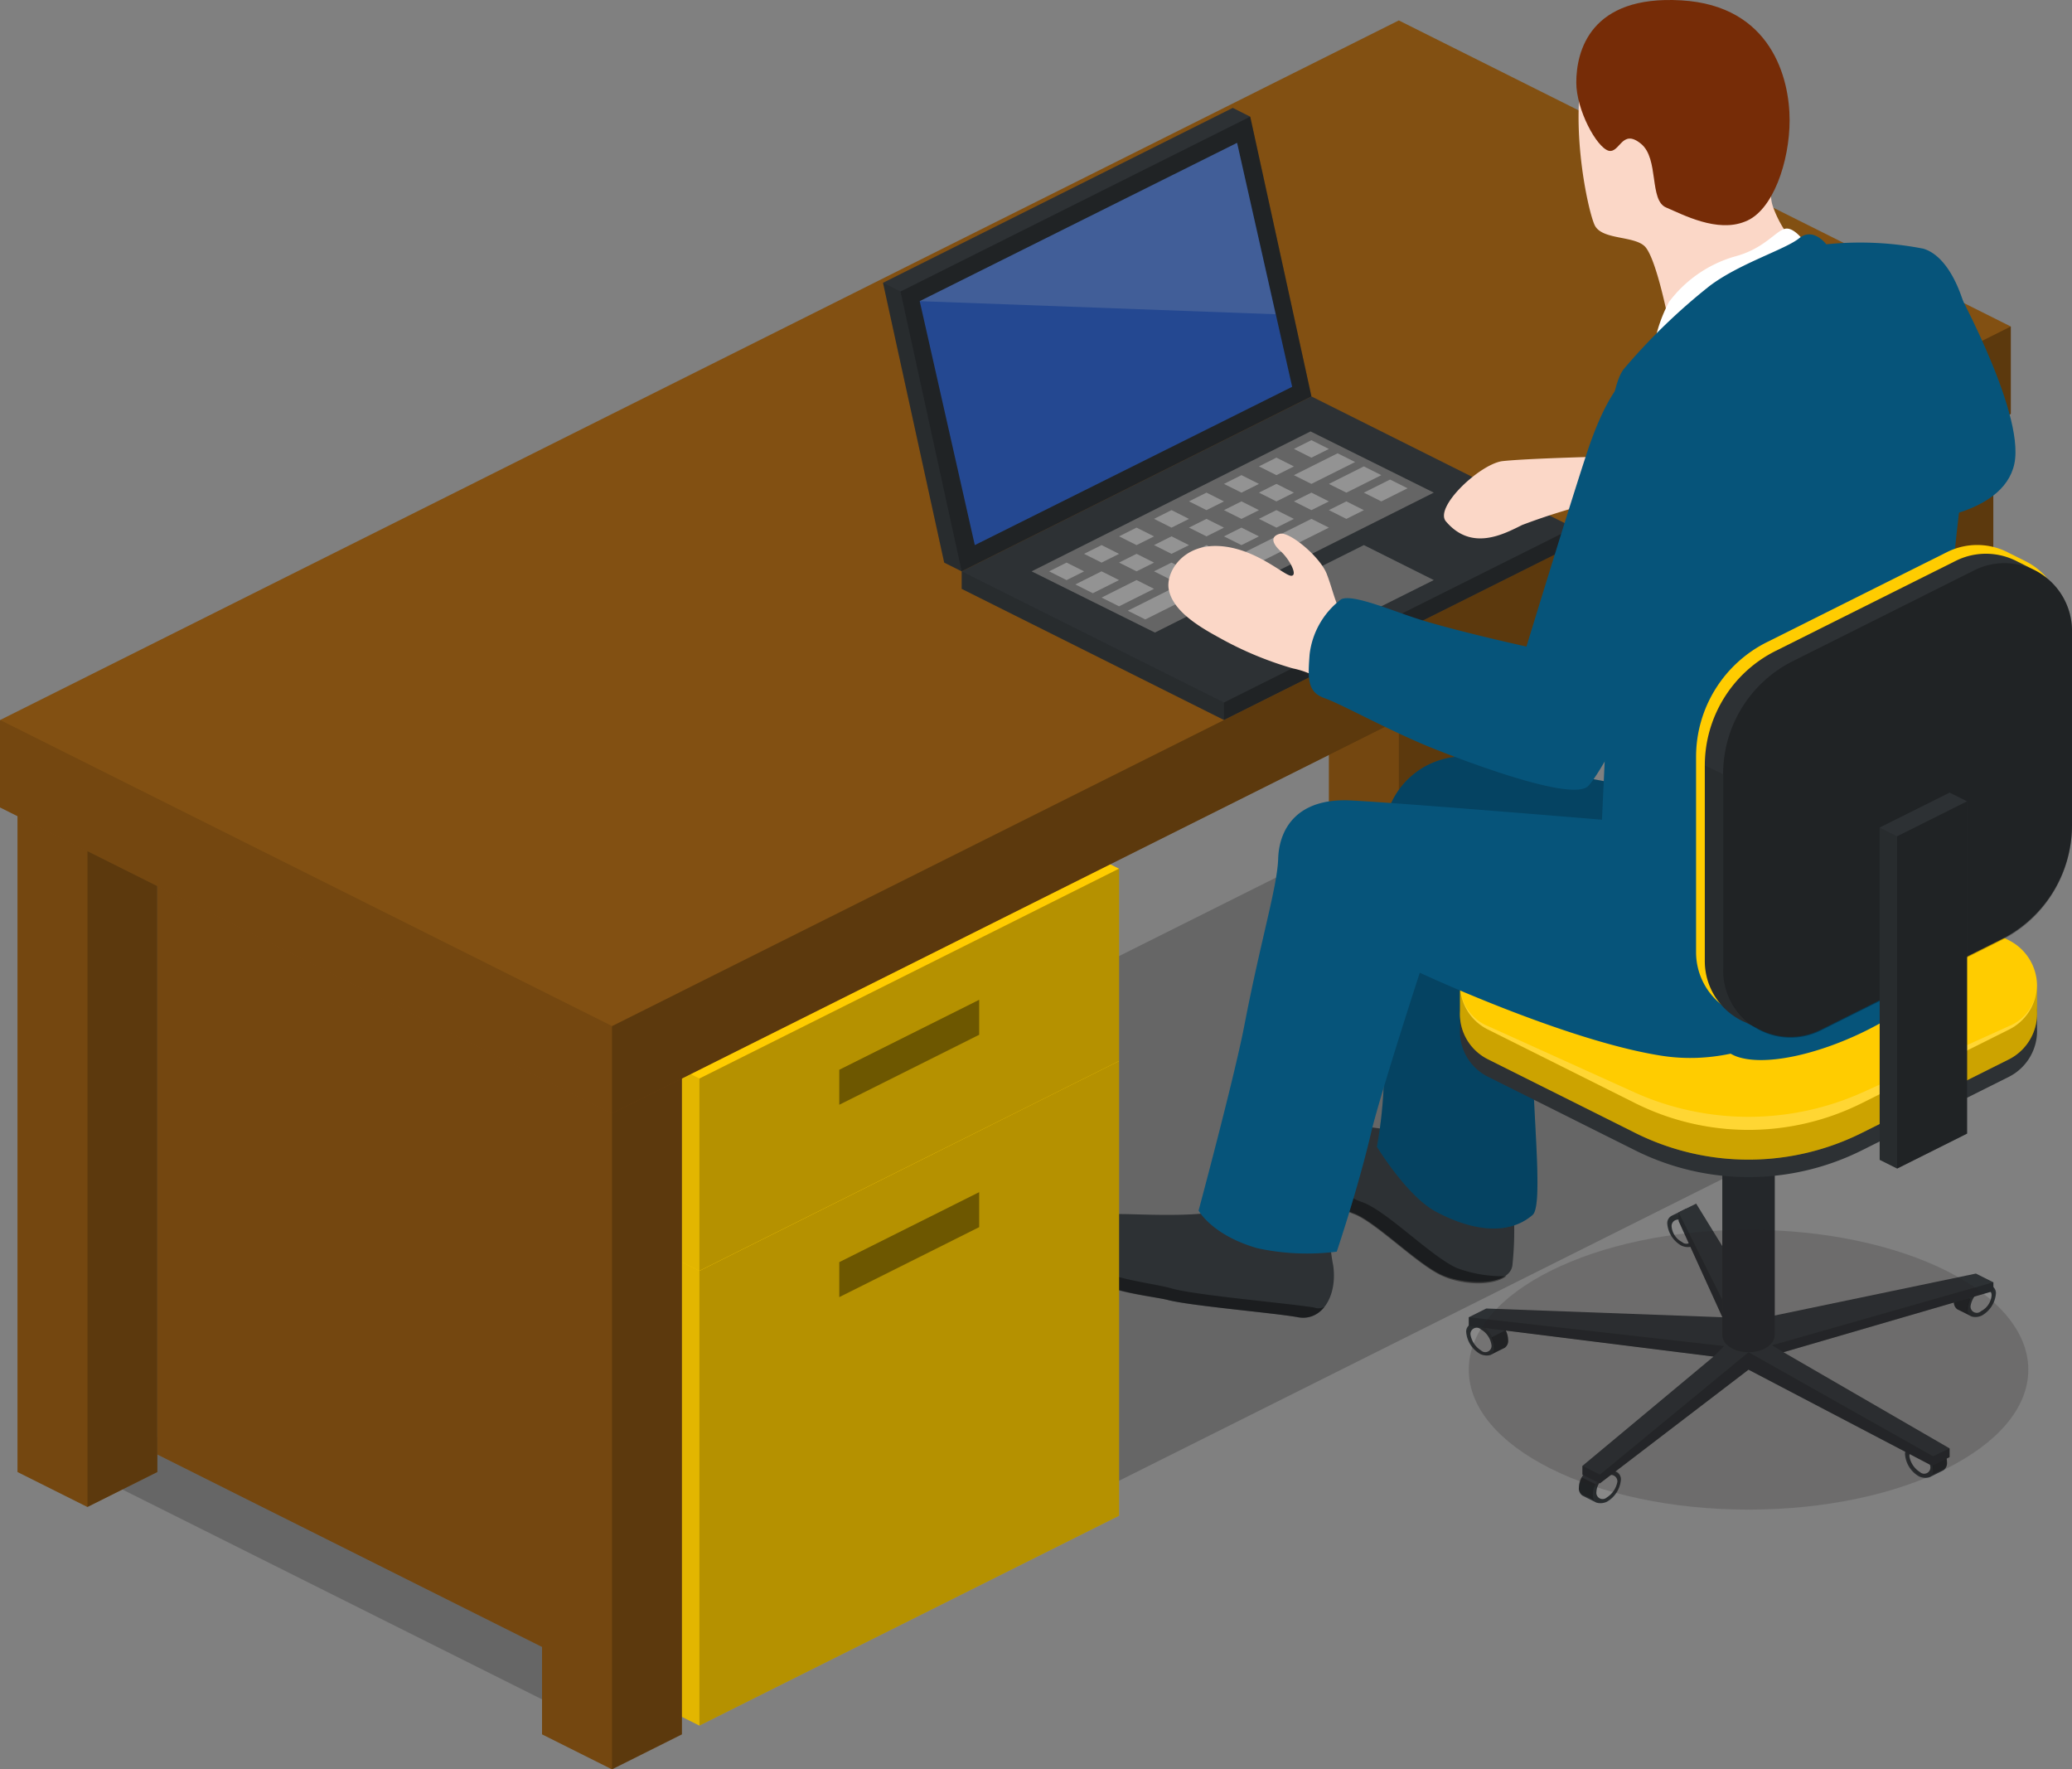 <svg id="Group_20688" data-name="Group 20688" xmlns="http://www.w3.org/2000/svg" xmlns:xlink="http://www.w3.org/1999/xlink" width="125" height="106.719" viewBox="0 0 125 106.719">
  <rect x="0" y="0" width="125" height="106.719" fill="#808080" stroke="none"/>
  <defs>
    <clipPath id="clip-path">
      <rect id="Rectangle_15492" data-name="Rectangle 15492" width="125" height="106.719" fill="none"/>
    </clipPath>
    <clipPath id="clip-path-3">
      <rect id="Rectangle_15414" data-name="Rectangle 15414" width="110.759" height="55.38" fill="none"/>
    </clipPath>
    <clipPath id="clip-path-5">
      <rect id="Rectangle_15416" data-name="Rectangle 15416" width="4.219" height="44.831" fill="none"/>
    </clipPath>
    <clipPath id="clip-path-10">
      <rect id="Rectangle_15421" data-name="Rectangle 15421" width="16.825" height="28.483" fill="none"/>
    </clipPath>
    <clipPath id="clip-path-11">
      <rect id="Rectangle_15422" data-name="Rectangle 15422" width="12.062" height="8.769" fill="none"/>
    </clipPath>
    <clipPath id="clip-path-12">
      <rect id="Rectangle_15423" data-name="Rectangle 15423" width="1.055" height="1.477" fill="none"/>
    </clipPath>
    <clipPath id="clip-path-13">
      <rect id="Rectangle_15424" data-name="Rectangle 15424" width="1.688" height="1.97" fill="none"/>
    </clipPath>
    <clipPath id="clip-path-22">
      <rect id="Rectangle_15433" data-name="Rectangle 15433" width="22.152" height="7.911" fill="none"/>
    </clipPath>
    <clipPath id="clip-path-23">
      <rect id="Rectangle_15434" data-name="Rectangle 15434" width="15.401" height="2.373" fill="none"/>
    </clipPath>
    <clipPath id="clip-path-24">
      <rect id="Rectangle_15435" data-name="Rectangle 15435" width="2.637" height="6.329" fill="none"/>
    </clipPath>
    <clipPath id="clip-path-25">
      <rect id="Rectangle_15436" data-name="Rectangle 15436" width="13.344" height="4.219" fill="none"/>
    </clipPath>
    <clipPath id="clip-path-26">
      <rect id="Rectangle_15437" data-name="Rectangle 15437" width="3.165" height="13.186" fill="none"/>
    </clipPath>
    <clipPath id="clip-path-27">
      <rect id="Rectangle_15438" data-name="Rectangle 15438" width="34.705" height="8.32" fill="none"/>
    </clipPath>
    <clipPath id="clip-path-28">
      <rect id="Rectangle_15439" data-name="Rectangle 15439" width="34.81" height="10.535" fill="none"/>
    </clipPath>
    <clipPath id="clip-path-29">
      <rect id="Rectangle_15440" data-name="Rectangle 15440" width="14.926" height="3.768" fill="none"/>
    </clipPath>
    <clipPath id="clip-path-30">
      <rect id="Rectangle_15441" data-name="Rectangle 15441" width="30.591" height="54.325" fill="none"/>
    </clipPath>
    <clipPath id="clip-path-31">
      <rect id="Rectangle_15442" data-name="Rectangle 15442" width="2.11" height="28.481" fill="none"/>
    </clipPath>
    <clipPath id="clip-path-32">
      <rect id="Rectangle_15443" data-name="Rectangle 15443" width="25.316" height="40.084" fill="none"/>
    </clipPath>
    <clipPath id="clip-path-33">
      <rect id="Rectangle_15444" data-name="Rectangle 15444" width="8.439" height="6.329" fill="none"/>
    </clipPath>
    <clipPath id="clip-path-34">
      <rect id="Rectangle_15445" data-name="Rectangle 15445" width="2.11" height="12.658" fill="none"/>
    </clipPath>
    <clipPath id="clip-path-35">
      <rect id="Rectangle_15446" data-name="Rectangle 15446" width="25.316" height="24.262" fill="none"/>
    </clipPath>
    <clipPath id="clip-path-41">
      <rect id="Rectangle_15452" data-name="Rectangle 15452" width="36.92" height="23.734" fill="none"/>
    </clipPath>
    <clipPath id="clip-path-42">
      <rect id="Rectangle_15453" data-name="Rectangle 15453" width="84.388" height="47.468" fill="none"/>
    </clipPath>
    <clipPath id="clip-path-43">
      <rect id="Rectangle_15454" data-name="Rectangle 15454" width="15.823" height="8.966" fill="none"/>
    </clipPath>
    <clipPath id="clip-path-44">
      <rect id="Rectangle_15455" data-name="Rectangle 15455" width="21.097" height="11.603" fill="none"/>
    </clipPath>
    <clipPath id="clip-path-45">
      <rect id="Rectangle_15456" data-name="Rectangle 15456" width="2.11" height="1.055" fill="none"/>
    </clipPath>
    <clipPath id="clip-path-50">
      <rect id="Rectangle_15461" data-name="Rectangle 15461" width="3.165" height="1.582" fill="none"/>
    </clipPath>
    <clipPath id="clip-path-57">
      <rect id="Rectangle_15468" data-name="Rectangle 15468" width="2.637" height="1.319" fill="none"/>
    </clipPath>
    <clipPath id="clip-path-58">
      <rect id="Rectangle_15469" data-name="Rectangle 15469" width="3.692" height="1.846" fill="none"/>
    </clipPath>
    <clipPath id="clip-path-60">
      <rect id="Rectangle_15471" data-name="Rectangle 15471" width="6.329" height="3.165" fill="none"/>
    </clipPath>
    <clipPath id="clip-path-72">
      <rect id="Rectangle_15483" data-name="Rectangle 15483" width="4.747" height="17.405" fill="none"/>
    </clipPath>
    <clipPath id="clip-path-73">
      <rect id="Rectangle_15484" data-name="Rectangle 15484" width="21.466" height="10.338" fill="none"/>
    </clipPath>
    <clipPath id="clip-path-74">
      <rect id="Rectangle_15485" data-name="Rectangle 15485" width="24.789" height="27.426" fill="none"/>
    </clipPath>
    <clipPath id="clip-path-75">
      <rect id="Rectangle_15486" data-name="Rectangle 15486" width="21.044" height="28.635" fill="none"/>
    </clipPath>
    <clipPath id="clip-path-76">
      <rect id="Rectangle_15487" data-name="Rectangle 15487" width="1.055" height="20.57" fill="none"/>
    </clipPath>
    <clipPath id="clip-path-77">
      <rect id="Rectangle_15488" data-name="Rectangle 15488" width="4.219" height="22.152" fill="none"/>
    </clipPath>
    <clipPath id="clip-path-78">
      <rect id="Rectangle_15489" data-name="Rectangle 15489" width="3.112" height="15.823" fill="none"/>
    </clipPath>
    <clipPath id="clip-path-79">
      <rect id="Rectangle_15490" data-name="Rectangle 15490" width="33.755" height="16.878" fill="none"/>
    </clipPath>
  </defs>
  <g id="Group_20687" data-name="Group 20687" clip-path="url(#clip-path)">
    <g id="Group_20460" data-name="Group 20460" transform="translate(0 0)">
      <g id="Group_20459" data-name="Group 20459" clip-path="url(#clip-path)">
        <g id="Group_20458" data-name="Group 20458" transform="translate(5.274 49.23)" opacity="0.2" style="isolation: isolate">
          <g id="Group_20457" data-name="Group 20457">
            <g id="Group_20456" data-name="Group 20456" clip-path="url(#clip-path-3)">
              <path id="Path_48249" data-name="Path 48249" d="M3,67.559,34.646,83.382l79.114-39.557L82.114,28Z" transform="translate(-3 -28.002)"/>
            </g>
          </g>
        </g>
      </g>
    </g>
    <path id="Path_48250" data-name="Path 48250" d="M63.6,13.611V56.333l4.219,2.11,4.219-2.11V13.611L67.819,11.5Z" transform="translate(48.214 8.719)" fill="#825012"/>
    <g id="Group_20468" data-name="Group 20468" transform="translate(0 0)">
      <g id="Group_20467" data-name="Group 20467" clip-path="url(#clip-path)">
        <g id="Group_20463" data-name="Group 20463" transform="translate(111.814 22.331)" opacity="0.11" style="isolation: isolate">
          <g id="Group_20462" data-name="Group 20462">
            <g id="Group_20461" data-name="Group 20461" clip-path="url(#clip-path-5)">
              <path id="Path_48251" data-name="Path 48251" d="M67.819,57.533,63.6,55.423V12.7l4.219,2.11Z" transform="translate(-63.6 -12.702)"/>
            </g>
          </g>
        </g>
        <g id="Group_20466" data-name="Group 20466" transform="translate(116.034 22.331)" opacity="0.29" style="isolation: isolate">
          <g id="Group_20465" data-name="Group 20465">
            <g id="Group_20464" data-name="Group 20464" clip-path="url(#clip-path-5)">
              <path id="Path_48252" data-name="Path 48252" d="M66,57.533l4.219-2.11V12.7L66,14.812Z" transform="translate(-66 -12.702)"/>
            </g>
          </g>
        </g>
      </g>
    </g>
    <path id="Path_48253" data-name="Path 48253" d="M45.6,4.611V47.333l4.219,2.11,4.219-2.11V4.611L49.819,2.5Z" transform="translate(34.569 1.897)" fill="#825012"/>
    <g id="Group_20686" data-name="Group 20686" transform="translate(0 0)">
      <g id="Group_20685" data-name="Group 20685" clip-path="url(#clip-path)">
        <g id="Group_20471" data-name="Group 20471" transform="translate(80.169 6.508)" opacity="0.11" style="isolation: isolate">
          <g id="Group_20470" data-name="Group 20470">
            <g id="Group_20469" data-name="Group 20469" clip-path="url(#clip-path-5)">
              <path id="Path_48254" data-name="Path 48254" d="M49.819,48.533,45.6,46.423V3.7l4.219,2.11Z" transform="translate(-45.6 -3.702)"/>
            </g>
          </g>
        </g>
        <g id="Group_20474" data-name="Group 20474" transform="translate(84.388 6.508)" opacity="0.29" style="isolation: isolate">
          <g id="Group_20473" data-name="Group 20473">
            <g id="Group_20472" data-name="Group 20472" clip-path="url(#clip-path-5)">
              <path id="Path_48255" data-name="Path 48255" d="M48,48.533l4.219-2.11V3.7L48,5.812Z" transform="translate(-48 -3.702)"/>
            </g>
          </g>
        </g>
        <path id="Path_48256" data-name="Path 48256" d="M50.246,38.939c-1.424-.211-5.116-.949-5.38.949-.316,1.9,1.477,3.534,2.8,4.008s3.9,3.112,5.38,3.745,4.167.633,4.219-.686a19.649,19.649,0,0,0,0-4.008,58.851,58.851,0,0,0-5.38-3.059Z" transform="translate(33.984 29.278)" fill="#2d3134"/>
        <path id="Path_48257" data-name="Path 48257" d="M47.25,49.5s1.793,2.954,3.534,3.9c2.057,1.108,4.325,1.53,5.854.211.686-.58-.053-6.54,0-10.338a43.245,43.245,0,0,1,.686-6.118l6.751-9.124-10.707-2a4.832,4.832,0,0,0-5.7,4.589l-.211,6.646a78.159,78.159,0,0,1,.211,8.228A27.635,27.635,0,0,1,47.25,49.5" transform="translate(35.82 19.67)" fill="#06547a"/>
        <g id="Group_20477" data-name="Group 20477" transform="translate(83.07 45.617)" opacity="0.2" style="isolation: isolate">
          <g id="Group_20476" data-name="Group 20476">
            <g id="Group_20475" data-name="Group 20475" clip-path="url(#clip-path-10)">
              <path id="Path_48258" data-name="Path 48258" d="M47.25,49.5s1.793,2.954,3.534,3.9c2.057,1.108,4.325,1.53,5.854.211.686-.58-.053-6.54,0-10.338a43.245,43.245,0,0,1,.686-6.118l6.751-9.124-10.707-2a4.832,4.832,0,0,0-5.7,4.589l-.211,6.646a78.159,78.159,0,0,1,.211,8.228A27.635,27.635,0,0,1,47.25,49.5" transform="translate(-47.25 -25.946)"/>
            </g>
          </g>
        </g>
        <g id="Group_20480" data-name="Group 20480" transform="translate(78.813 68.639)" opacity="0.4" style="isolation: isolate">
          <g id="Group_20479" data-name="Group 20479">
            <g id="Group_20478" data-name="Group 20478" clip-path="url(#clip-path-11)">
              <path id="Path_48259" data-name="Path 48259" d="M53.938,46.9c-1.582-.686-4.325-3.534-5.8-4.008-1.319-.475-3.059-2-3.059-3.85a.96.96,0,0,0-.211.58c-.316,1.9,1.477,3.534,2.8,4.008s3.9,3.112,5.38,3.745c1.16.527,3.006.633,3.85,0a7.9,7.9,0,0,1-2.954-.475" transform="translate(-44.829 -39.042)"/>
            </g>
          </g>
        </g>
        <path id="Path_48260" data-name="Path 48260" d="M67.058,49.46a.764.764,0,0,0-.58-.053l-.844.422a.494.494,0,0,0-.264.475,1.685,1.685,0,0,0,.844,1.319.9.9,0,0,0,.633.053l.844-.422a.514.514,0,0,0,.211-.475,1.539,1.539,0,0,0-.844-1.319" transform="translate(49.556 37.429)" fill="#2d3134"/>
        <g id="Group_20483" data-name="Group 20483" transform="translate(116.403 87.574)" opacity="0.29" style="isolation: isolate">
          <g id="Group_20482" data-name="Group 20482">
            <g id="Group_20481" data-name="Group 20481" clip-path="url(#clip-path-12)">
              <path id="Path_48261" data-name="Path 48261" d="M66.21,51.289a6.3,6.3,0,0,1,.844-.422.514.514,0,0,0,.211-.475,1.063,1.063,0,0,0-.158-.58l-.844.422a1.375,1.375,0,0,1,.158.58c.053.264-.053.422-.211.475" transform="translate(-66.21 -49.812)"/>
            </g>
          </g>
        </g>
        <path id="Path_48262" data-name="Path 48262" d="M66.786,50.768a.377.377,0,0,1-.633.316,1.4,1.4,0,0,1-.633-.949.387.387,0,0,1,.633-.316,1.3,1.3,0,0,1,.633.949" transform="translate(49.67 37.703)" fill="#999"/>
        <g id="Group_20486" data-name="Group 20486" transform="translate(114.979 87.143)" opacity="0.11" style="isolation: isolate">
          <g id="Group_20485" data-name="Group 20485">
            <g id="Group_20484" data-name="Group 20484" clip-path="url(#clip-path-13)">
              <path id="Path_48263" data-name="Path 48263" d="M67.088,51c0,.475-.369.686-.844.422A1.685,1.685,0,0,1,65.4,50.1c0-.475.369-.686.844-.422A1.828,1.828,0,0,1,67.088,51" transform="translate(-65.4 -49.566)"/>
            </g>
          </g>
        </g>
        <path id="Path_48264" data-name="Path 48264" d="M58.9,41.54a.764.764,0,0,0-.58-.053l-.844.422a.494.494,0,0,0-.264.475,1.685,1.685,0,0,0,.844,1.319.9.9,0,0,0,.633.053l.844-.422a.514.514,0,0,0,.211-.475A1.685,1.685,0,0,0,58.9,41.54" transform="translate(43.37 31.425)" fill="#2d3134"/>
        <g id="Group_20489" data-name="Group 20489" transform="translate(102.057 73.703)" opacity="0.29" style="isolation: isolate">
          <g id="Group_20488" data-name="Group 20488">
            <g id="Group_20487" data-name="Group 20487" clip-path="url(#clip-path-12)">
              <path id="Path_48265" data-name="Path 48265" d="M58.05,43.4a6.3,6.3,0,0,1,.844-.422A.514.514,0,0,0,59.1,42.5a1.063,1.063,0,0,0-.158-.58l-.844.422a1.375,1.375,0,0,1,.158.58.426.426,0,0,1-.211.475" transform="translate(-58.05 -41.922)"/>
            </g>
          </g>
        </g>
        <path id="Path_48266" data-name="Path 48266" d="M58.626,42.878a.377.377,0,0,1-.633.316,1.171,1.171,0,0,1-.633-.949.387.387,0,0,1,.633-.316,1.212,1.212,0,0,1,.633.949" transform="translate(43.484 31.722)" fill="#999"/>
        <g id="Group_20492" data-name="Group 20492" transform="translate(100.633 73.271)" opacity="0.11" style="isolation: isolate">
          <g id="Group_20491" data-name="Group 20491">
            <g id="Group_20490" data-name="Group 20490" clip-path="url(#clip-path-13)">
              <path id="Path_48267" data-name="Path 48267" d="M58.928,43.11c0,.475-.369.686-.844.422a1.685,1.685,0,0,1-.844-1.319c0-.475.369-.686.844-.422a1.828,1.828,0,0,1,.844,1.319" transform="translate(-57.24 -41.676)"/>
            </g>
          </g>
        </g>
        <path id="Path_48268" data-name="Path 48268" d="M55.024,50.33a.764.764,0,0,1,.58-.053l.844.422a.494.494,0,0,1,.264.475,1.685,1.685,0,0,1-.844,1.319.9.9,0,0,1-.633.053l-.844-.422a.514.514,0,0,1-.211-.475,1.609,1.609,0,0,1,.844-1.319" transform="translate(41.073 38.088)" fill="#2d3134"/>
        <g id="Group_20495" data-name="Group 20495" transform="translate(95.253 89.103)" opacity="0.29" style="isolation: isolate">
          <g id="Group_20494" data-name="Group 20494">
            <g id="Group_20493" data-name="Group 20493" clip-path="url(#clip-path-12)">
              <path id="Path_48269" data-name="Path 48269" d="M55.235,52.159a6.3,6.3,0,0,0-.844-.422.514.514,0,0,1-.211-.475,1.063,1.063,0,0,1,.158-.58l.844.422a1.375,1.375,0,0,0-.158.58c0,.264.053.422.211.475" transform="translate(-54.18 -50.682)"/>
            </g>
          </g>
        </g>
        <path id="Path_48270" data-name="Path 48270" d="M54.78,51.638a.377.377,0,0,0,.633.316,1.4,1.4,0,0,0,.633-.949.387.387,0,0,0-.633-.316,1.1,1.1,0,0,0-.633.949" transform="translate(41.528 38.362)" fill="#999"/>
        <g id="Group_20498" data-name="Group 20498" transform="translate(96.097 88.672)" opacity="0.11" style="isolation: isolate">
          <g id="Group_20497" data-name="Group 20497">
            <g id="Group_20496" data-name="Group 20496" clip-path="url(#clip-path-13)">
              <path id="Path_48271" data-name="Path 48271" d="M54.66,51.87c0,.475.369.686.844.422a1.685,1.685,0,0,0,.844-1.319c0-.475-.369-.686-.844-.422a1.685,1.685,0,0,0-.844,1.319" transform="translate(-54.66 -50.436)"/>
            </g>
          </g>
        </g>
        <path id="Path_48272" data-name="Path 48272" d="M67.894,43.94a.764.764,0,0,1,.58-.053l.844.422a.494.494,0,0,1,.264.475,1.685,1.685,0,0,1-.844,1.319.9.9,0,0,1-.633.053l-.844-.422a.514.514,0,0,1-.211-.475,1.685,1.685,0,0,1,.844-1.319" transform="translate(50.83 33.244)" fill="#2d3134"/>
        <g id="Group_20501" data-name="Group 20501" transform="translate(117.88 77.922)" opacity="0.29" style="isolation: isolate">
          <g id="Group_20500" data-name="Group 20500">
            <g id="Group_20499" data-name="Group 20499" clip-path="url(#clip-path-12)">
              <path id="Path_48273" data-name="Path 48273" d="M68.1,45.8a6.3,6.3,0,0,0-.844-.422.514.514,0,0,1-.211-.475,1.063,1.063,0,0,1,.158-.58l.844.422a1.375,1.375,0,0,0-.158.58.426.426,0,0,0,.211.475" transform="translate(-67.05 -44.322)"/>
            </g>
          </g>
        </g>
        <path id="Path_48274" data-name="Path 48274" d="M67.62,45.248a.376.376,0,0,0,.633.316,1.171,1.171,0,0,0,.633-.949.387.387,0,0,0-.633-.316,1.4,1.4,0,0,0-.633.949" transform="translate(51.262 33.518)" fill="#999"/>
        <g id="Group_20504" data-name="Group 20504" transform="translate(118.671 77.49)" opacity="0.11" style="isolation: isolate">
          <g id="Group_20503" data-name="Group 20503">
            <g id="Group_20502" data-name="Group 20502" clip-path="url(#clip-path-13)">
              <path id="Path_48275" data-name="Path 48275" d="M67.5,45.51c0,.475.369.686.844.422a1.685,1.685,0,0,0,.844-1.319c0-.475-.369-.686-.844-.422A1.735,1.735,0,0,0,67.5,45.51" transform="translate(-67.5 -44.076)"/>
            </g>
          </g>
        </g>
        <path id="Path_48276" data-name="Path 48276" d="M52,45.26a.764.764,0,0,0-.58-.053l-.844.422a.494.494,0,0,0-.264.475,1.685,1.685,0,0,0,.844,1.319.9.9,0,0,0,.633.053l.844-.422a.514.514,0,0,0,.211-.475A1.565,1.565,0,0,0,52,45.26" transform="translate(38.139 34.245)" fill="#2d3134"/>
        <g id="Group_20507" data-name="Group 20507" transform="translate(89.926 80.243)" opacity="0.29" style="isolation: isolate">
          <g id="Group_20506" data-name="Group 20506">
            <g id="Group_20505" data-name="Group 20505" clip-path="url(#clip-path-12)">
              <path id="Path_48277" data-name="Path 48277" d="M51.15,47.119a6.3,6.3,0,0,1,.844-.422.514.514,0,0,0,.211-.475,1.063,1.063,0,0,0-.158-.58l-.844.422a1.375,1.375,0,0,1,.158.58.426.426,0,0,1-.211.475" transform="translate(-51.15 -45.642)"/>
            </g>
          </g>
        </g>
        <path id="Path_48278" data-name="Path 48278" d="M51.726,46.6a.376.376,0,0,1-.633.316,1.4,1.4,0,0,1-.633-.949.376.376,0,0,1,.633-.316,1.3,1.3,0,0,1,.633.949" transform="translate(38.253 34.537)" fill="#999"/>
        <g id="Group_20510" data-name="Group 20510" transform="translate(88.502 79.811)" opacity="0.11" style="isolation: isolate">
          <g id="Group_20509" data-name="Group 20509">
            <g id="Group_20508" data-name="Group 20508" clip-path="url(#clip-path-13)">
              <path id="Path_48279" data-name="Path 48279" d="M52.028,46.83c0,.475-.369.686-.844.422a1.685,1.685,0,0,1-.844-1.319c0-.475.369-.686.844-.422a1.685,1.685,0,0,1,.844,1.319" transform="translate(-50.34 -45.396)"/>
            </g>
          </g>
        </g>
        <path id="Path_48280" data-name="Path 48280" d="M65.7,48.148l-2.637-5.8v-.527l1.055-.527,4.219,6.857,12.658-2.637,1.055.527v.527L69.387,50.258l10.021,5.8v.527l-1.055.527-11.076-5.8-8.966,6.857-1.055-.527v-.527l7.911-6.593L50.4,48.676v-.527l1.055-.527Z" transform="translate(38.208 31.303)" fill="#2d3134"/>
        <g id="Group_20513" data-name="Group 20513" transform="translate(95.464 81.561)" opacity="0.2" style="isolation: isolate">
          <g id="Group_20512" data-name="Group 20512">
            <g id="Group_20511" data-name="Group 20511" clip-path="url(#clip-path-22)">
              <path id="Path_48281" data-name="Path 48281" d="M64.321,47.447l11.076,5.8,1.055-.527v-.527l-1,.475L64.321,46.392l-8.966,7.384L54.3,53.248v.527l1.055.527Z" transform="translate(-54.3 -46.392)"/>
            </g>
          </g>
        </g>
        <g id="Group_20516" data-name="Group 20516" transform="translate(88.608 79.451)" opacity="0.2" style="isolation: isolate">
          <g id="Group_20515" data-name="Group 20515">
            <g id="Group_20514" data-name="Group 20514" clip-path="url(#clip-path-23)">
              <path id="Path_48282" data-name="Path 48282" d="M50.4,45.192v.527l14.768,1.846.633-.633Z" transform="translate(-50.4 -45.192)"/>
            </g>
          </g>
        </g>
        <g id="Group_20519" data-name="Group 20519" transform="translate(101.266 73.122)" opacity="0.2" style="isolation: isolate">
          <g id="Group_20518" data-name="Group 20518">
            <g id="Group_20517" data-name="Group 20517" clip-path="url(#clip-path-24)">
              <path id="Path_48283" data-name="Path 48283" d="M57.6,41.592v.527l2.637,5.8V46.866Z" transform="translate(-57.6 -41.592)"/>
            </g>
          </g>
        </g>
        <g id="Group_20522" data-name="Group 20522" transform="translate(106.909 77.342)" opacity="0.2" style="isolation: isolate">
          <g id="Group_20521" data-name="Group 20521">
            <g id="Group_20520" data-name="Group 20520" clip-path="url(#clip-path-25)">
              <path id="Path_48284" data-name="Path 48284" d="M74.154,44.519v-.527l-13.344,3.8.686.422Z" transform="translate(-60.81 -43.992)"/>
            </g>
          </g>
        </g>
        <path id="Path_48285" data-name="Path 48285" d="M59.1,38.892V51.023c0,.58.686,1.055,1.582,1.055s1.582-.475,1.582-1.055V38.892Z" transform="translate(44.803 29.484)" fill="#2d3134"/>
        <g id="Group_20525" data-name="Group 20525" transform="translate(103.903 68.376)" opacity="0.2" style="isolation: isolate">
          <g id="Group_20524" data-name="Group 20524">
            <g id="Group_20523" data-name="Group 20523" clip-path="url(#clip-path-26)">
              <path id="Path_48286" data-name="Path 48286" d="M59.1,38.892V51.023c0,.58.686,1.055,1.582,1.055s1.582-.475,1.582-1.055V38.892Z" transform="translate(-59.1 -38.892)"/>
            </g>
          </g>
        </g>
        <path id="Path_48287" data-name="Path 48287" d="M84.91,34.392a3.042,3.042,0,0,1-1.688,2.69l-8.861,4.43a15.3,15.3,0,0,1-13.713,0l-8.861-4.43a3.042,3.042,0,0,1-1.688-2.69v1.582a3.051,3.051,0,0,0,1.688,2.9l8.861,4.43a15.3,15.3,0,0,0,13.713,0l8.861-4.43a3.1,3.1,0,0,0,1.688-2.9Z" transform="translate(37.98 26.072)" fill="#2d3134"/>
        <path id="Path_48288" data-name="Path 48288" d="M84.91,37.562a3.082,3.082,0,0,0-1.688-2.69l-8.861-4.43a15.3,15.3,0,0,0-13.713,0l-8.861,4.43a3.082,3.082,0,0,0-1.688,2.69v1.582a3.051,3.051,0,0,0,1.688,2.9l8.861,4.43a15.3,15.3,0,0,0,13.713,0l8.861-4.43a3.1,3.1,0,0,0,1.688-2.9Z" transform="translate(37.98 21.848)" fill="#fc0"/>
        <g id="Group_20528" data-name="Group 20528" transform="translate(88.133 59.831)" opacity="0.2" style="isolation: isolate">
          <g id="Group_20527" data-name="Group 20527">
            <g id="Group_20526" data-name="Group 20526" clip-path="url(#clip-path-27)">
              <path id="Path_48289" data-name="Path 48289" d="M83.2,36.089,74.339,40.1a16.792,16.792,0,0,1-13.713,0l-8.861-4.008a2.659,2.659,0,0,1-1.635-2.057A2.887,2.887,0,0,0,51.765,36.3l8.861,4.43a15.3,15.3,0,0,0,13.713,0L83.2,36.3a2.968,2.968,0,0,0,1.635-2.268A2.659,2.659,0,0,1,83.2,36.089" transform="translate(-50.13 -34.032)" fill="#fff"/>
            </g>
          </g>
        </g>
        <g id="Group_20531" data-name="Group 20531" transform="translate(88.08 59.409)" opacity="0.2" style="isolation: isolate">
          <g id="Group_20530" data-name="Group 20530">
            <g id="Group_20529" data-name="Group 20529" clip-path="url(#clip-path-28)">
              <path id="Path_48290" data-name="Path 48290" d="M84.91,33.792a3.042,3.042,0,0,1-1.688,2.69l-8.861,4.43a15.3,15.3,0,0,1-13.713,0l-8.861-4.43a3.042,3.042,0,0,1-1.688-2.69v1.582a3.051,3.051,0,0,0,1.688,2.9l8.861,4.43a15.3,15.3,0,0,0,13.713,0l8.861-4.43a3.1,3.1,0,0,0,1.688-2.9Z" transform="translate(-50.1 -33.792)"/>
            </g>
          </g>
        </g>
        <path id="Path_48291" data-name="Path 48291" d="M46.139,41.412c-1,.686-5.38.422-6.487.422a2.624,2.624,0,0,0-2.69,2.69c.105,1.846,4.061,2.162,5.432,2.479,1.371.369,6.487.791,7.911,1.055,1.371.264,2.373-1.213,2.11-3.112a12.034,12.034,0,0,1-.211-2.9Z" transform="translate(28.017 31.394)" fill="#2d3134"/>
        <g id="Group_20534" data-name="Group 20534" transform="translate(64.979 75.707)" opacity="0.4" style="isolation: isolate">
          <g id="Group_20533" data-name="Group 20533">
            <g id="Group_20532" data-name="Group 20532" clip-path="url(#clip-path-29)">
              <path id="Path_48292" data-name="Path 48292" d="M51.306,46.227c-1.582-.264-7.173-.738-8.65-1.16-1.266-.369-4.694-.633-5.7-2v.211c.105,1.9,4.061,2.162,5.432,2.479,1.371.369,6.487.791,7.911,1.055a1.64,1.64,0,0,0,1.582-.633.747.747,0,0,1-.58.053" transform="translate(-36.96 -43.062)"/>
            </g>
          </g>
        </g>
        <path id="Path_48293" data-name="Path 48293" d="M66.288,28.788l15.506-4.536s5.432,7.911,4.589,12.711c-.949,5.432-7.068,5.222-7.068,5.222s-4.43,4.008-10.232,3.112-14.61-5.011-14.61-5.011-2.268,6.962-2.9,9.494c-.791,3.428-2.11,7.331-2.11,7.331a14.178,14.178,0,0,1-4.8-.211c-2.743-.791-3.534-2.268-3.534-2.268s2.11-7.859,2.743-11.076c1-5.222,2-8.439,2.057-10.127.053-1.846,1.16-3.692,4.378-3.534,3.165.158,15.77,1.213,15.77,1.213Z" transform="translate(31.18 18.385)" fill="#06547a"/>
        <path id="Path_48294" data-name="Path 48294" d="M5.4,33.16V72.19l30.591,15.3L61.307,74.827V35.8L30.716,20.5Z" transform="translate(4.094 15.543)" fill="#825012"/>
        <g id="Group_20537" data-name="Group 20537" transform="translate(9.494 48.703)" opacity="0.11" style="isolation: isolate">
          <g id="Group_20536" data-name="Group 20536">
            <g id="Group_20535" data-name="Group 20535" clip-path="url(#clip-path-30)">
              <path id="Path_48295" data-name="Path 48295" d="M35.991,82.027,5.4,66.731V27.7L35.991,43Z" transform="translate(-5.4 -27.702)"/>
            </g>
          </g>
        </g>
        <path id="Path_48296" data-name="Path 48296" d="M22.8,48.46V75.886l2.11,1.055L50.226,64.283V36.857L48.116,35.8Z" transform="translate(17.284 27.141)" fill="#fc0"/>
        <g id="Group_20540" data-name="Group 20540" transform="translate(40.084 75.601)" opacity="0.11" style="isolation: isolate">
          <g id="Group_20539" data-name="Group 20539">
            <g id="Group_20538" data-name="Group 20538" clip-path="url(#clip-path-31)">
              <path id="Path_48297" data-name="Path 48297" d="M24.91,71.483,22.8,70.428V43l2.11,1.055Z" transform="translate(-22.8 -43.002)"/>
            </g>
          </g>
        </g>
        <g id="Group_20543" data-name="Group 20543" transform="translate(42.194 63.998)" opacity="0.29" style="isolation: isolate">
          <g id="Group_20542" data-name="Group 20542">
            <g id="Group_20541" data-name="Group 20541" clip-path="url(#clip-path-32)">
              <path id="Path_48298" data-name="Path 48298" d="M24,49.06V76.486L49.316,63.828V36.4Z" transform="translate(-24 -36.402)"/>
            </g>
          </g>
        </g>
        <g id="Group_20546" data-name="Group 20546" transform="translate(50.633 71.909)" opacity="0.4" style="isolation: isolate">
          <g id="Group_20545" data-name="Group 20545">
            <g id="Group_20544" data-name="Group 20544" clip-path="url(#clip-path-33)">
              <path id="Path_48299" data-name="Path 48299" d="M28.8,45.121,37.239,40.9v2.11L28.8,47.231Z" transform="translate(-28.8 -40.902)"/>
            </g>
          </g>
        </g>
        <path id="Path_48300" data-name="Path 48300" d="M22.8,41.86v11.6l2.11,1.055L50.226,41.86v-11.6L48.116,29.2Z" transform="translate(17.284 22.138)" fill="#fc0"/>
        <g id="Group_20549" data-name="Group 20549" transform="translate(40.084 63.998)" opacity="0.11" style="isolation: isolate">
          <g id="Group_20548" data-name="Group 20548">
            <g id="Group_20547" data-name="Group 20547" clip-path="url(#clip-path-34)">
              <path id="Path_48301" data-name="Path 48301" d="M24.91,49.06,22.8,48.005V36.4l2.11,1.055Z" transform="translate(-22.8 -36.402)"/>
            </g>
          </g>
        </g>
        <g id="Group_20552" data-name="Group 20552" transform="translate(42.194 52.395)" opacity="0.29" style="isolation: isolate">
          <g id="Group_20551" data-name="Group 20551">
            <g id="Group_20550" data-name="Group 20550" clip-path="url(#clip-path-35)">
              <path id="Path_48302" data-name="Path 48302" d="M24,42.46v11.6L49.316,41.405V29.8Z" transform="translate(-24 -29.802)"/>
            </g>
          </g>
        </g>
        <g id="Group_20555" data-name="Group 20555" transform="translate(50.633 60.306)" opacity="0.4" style="isolation: isolate">
          <g id="Group_20554" data-name="Group 20554">
            <g id="Group_20553" data-name="Group 20553" clip-path="url(#clip-path-33)">
              <path id="Path_48303" data-name="Path 48303" d="M28.8,38.521,37.239,34.3v2.11L28.8,40.631Z" transform="translate(-28.8 -34.302)"/>
            </g>
          </g>
        </g>
        <path id="Path_48304" data-name="Path 48304" d="M18.6,36.111V78.833l4.219,2.11,4.219-2.11V36.111L22.819,34Z" transform="translate(14.1 25.777)" fill="#825012"/>
        <g id="Group_20558" data-name="Group 20558" transform="translate(32.7 61.888)" opacity="0.11" style="isolation: isolate">
          <g id="Group_20557" data-name="Group 20557">
            <g id="Group_20556" data-name="Group 20556" clip-path="url(#clip-path-5)">
              <path id="Path_48305" data-name="Path 48305" d="M22.819,80.033,18.6,77.923V35.2l4.219,2.11Z" transform="translate(-18.6 -35.202)"/>
            </g>
          </g>
        </g>
        <g id="Group_20561" data-name="Group 20561" transform="translate(36.92 61.888)" opacity="0.29" style="isolation: isolate">
          <g id="Group_20560" data-name="Group 20560">
            <g id="Group_20559" data-name="Group 20559" clip-path="url(#clip-path-5)">
              <path id="Path_48306" data-name="Path 48306" d="M21,80.033l4.219-2.11V35.2L21,37.312Z" transform="translate(-21 -35.202)"/>
            </g>
          </g>
        </g>
        <path id="Path_48307" data-name="Path 48307" d="M.6,27.111V69.833l4.219,2.11,4.219-2.11V27.111L4.819,25Z" transform="translate(0.455 18.954)" fill="#825012"/>
        <g id="Group_20564" data-name="Group 20564" transform="translate(1.055 46.065)" opacity="0.11" style="isolation: isolate">
          <g id="Group_20563" data-name="Group 20563">
            <g id="Group_20562" data-name="Group 20562" clip-path="url(#clip-path-5)">
              <path id="Path_48308" data-name="Path 48308" d="M4.819,71.033.6,68.923V26.2l4.219,2.11Z" transform="translate(-0.6 -26.202)"/>
            </g>
          </g>
        </g>
        <g id="Group_20567" data-name="Group 20567" transform="translate(5.274 46.065)" opacity="0.29" style="isolation: isolate">
          <g id="Group_20566" data-name="Group 20566">
            <g id="Group_20565" data-name="Group 20565" clip-path="url(#clip-path-5)">
              <path id="Path_48309" data-name="Path 48309" d="M3,71.033l4.219-2.11V26.2L3,28.311Z" transform="translate(-3 -26.202)"/>
            </g>
          </g>
        </g>
        <path id="Path_48310" data-name="Path 48310" d="M0,42.9V48.17L36.92,66.63l84.388-42.194V19.162L84.388.7Z" transform="translate(0 0.532)" fill="#825012"/>
        <g id="Group_20570" data-name="Group 20570" transform="translate(0 43.428)" opacity="0.11" style="isolation: isolate">
          <g id="Group_20569" data-name="Group 20569">
            <g id="Group_20568" data-name="Group 20568" clip-path="url(#clip-path-41)">
              <path id="Path_48311" data-name="Path 48311" d="M36.92,48.436,0,29.976V24.7l36.92,18.46Z" transform="translate(0 -24.702)"/>
            </g>
          </g>
        </g>
        <g id="Group_20573" data-name="Group 20573" transform="translate(36.92 19.694)" opacity="0.29" style="isolation: isolate">
          <g id="Group_20572" data-name="Group 20572">
            <g id="Group_20571" data-name="Group 20571" clip-path="url(#clip-path-42)">
              <path id="Path_48312" data-name="Path 48312" d="M21,58.67l84.388-42.194V11.2L21,53.4Z" transform="translate(-21 -11.202)"/>
            </g>
          </g>
        </g>
        <path id="Path_48313" data-name="Path 48313" d="M33,24.15v1.055l15.823,7.911,21.1-10.549V21.513L54.1,13.6Z" transform="translate(25.017 10.312)" fill="#2d3134"/>
        <path id="Path_48314" data-name="Path 48314" d="M35.4,23.241,52.225,14.8l7.437,3.692L42.837,26.933Z" transform="translate(26.836 11.221)" fill="#656565"/>
        <path id="Path_48315" data-name="Path 48315" d="M42.6,22.394,49.984,18.7l4.219,2.11L46.819,24.5Z" transform="translate(32.295 14.178)" fill="#656565"/>
        <g id="Group_20576" data-name="Group 20576" transform="translate(58.017 34.462)" opacity="0.11" style="isolation: isolate">
          <g id="Group_20575" data-name="Group 20575">
            <g id="Group_20574" data-name="Group 20574" clip-path="url(#clip-path-43)">
              <path id="Path_48316" data-name="Path 48316" d="M48.823,28.568,33,20.657V19.6l15.823,7.911Z" transform="translate(-33 -19.602)"/>
            </g>
          </g>
        </g>
        <g id="Group_20579" data-name="Group 20579" transform="translate(73.84 31.825)" opacity="0.29" style="isolation: isolate">
          <g id="Group_20578" data-name="Group 20578">
            <g id="Group_20577" data-name="Group 20577" clip-path="url(#clip-path-44)">
              <path id="Path_48317" data-name="Path 48317" d="M42,29.705,63.1,19.157V18.1L42,28.65Z" transform="translate(-42 -18.102)"/>
            </g>
          </g>
        </g>
        <g id="Group_20582" data-name="Group 20582" transform="translate(67.511 33.407)" opacity="0.3" style="isolation: isolate">
          <g id="Group_20581" data-name="Group 20581">
            <g id="Group_20580" data-name="Group 20580" clip-path="url(#clip-path-45)">
              <path id="Path_48318" data-name="Path 48318" d="M39.455,20.057l1.055-.527L39.455,19l-1.055.527Z" transform="translate(-38.4 -19.002)" fill="#fff"/>
            </g>
          </g>
        </g>
        <g id="Group_20585" data-name="Group 20585" transform="translate(69.62 32.352)" opacity="0.3" style="isolation: isolate">
          <g id="Group_20584" data-name="Group 20584">
            <g id="Group_20583" data-name="Group 20583" clip-path="url(#clip-path-45)">
              <path id="Path_48319" data-name="Path 48319" d="M40.655,19.457l1.055-.527L40.655,18.4l-1.055.527Z" transform="translate(-39.6 -18.402)" fill="#fff"/>
            </g>
          </g>
        </g>
        <g id="Group_20588" data-name="Group 20588" transform="translate(71.73 31.297)" opacity="0.3" style="isolation: isolate">
          <g id="Group_20587" data-name="Group 20587">
            <g id="Group_20586" data-name="Group 20586" clip-path="url(#clip-path-45)">
              <path id="Path_48320" data-name="Path 48320" d="M41.855,18.857l1.055-.527L41.855,17.8l-1.055.527Z" transform="translate(-40.8 -17.802)" fill="#fff"/>
            </g>
          </g>
        </g>
        <g id="Group_20591" data-name="Group 20591" transform="translate(73.84 30.243)" opacity="0.3" style="isolation: isolate">
          <g id="Group_20590" data-name="Group 20590">
            <g id="Group_20589" data-name="Group 20589" clip-path="url(#clip-path-45)">
              <path id="Path_48321" data-name="Path 48321" d="M43.055,18.257l1.055-.527L43.055,17.2,42,17.729Z" transform="translate(-42 -17.202)" fill="#fff"/>
            </g>
          </g>
        </g>
        <g id="Group_20594" data-name="Group 20594" transform="translate(75.949 29.188)" opacity="0.3" style="isolation: isolate">
          <g id="Group_20593" data-name="Group 20593">
            <g id="Group_20592" data-name="Group 20592" clip-path="url(#clip-path-45)">
              <path id="Path_48322" data-name="Path 48322" d="M44.255,17.657l1.055-.527L44.255,16.6l-1.055.527Z" transform="translate(-43.2 -16.602)" fill="#fff"/>
            </g>
          </g>
        </g>
        <g id="Group_20597" data-name="Group 20597" transform="translate(66.456 34.989)" opacity="0.3" style="isolation: isolate">
          <g id="Group_20596" data-name="Group 20596">
            <g id="Group_20595" data-name="Group 20595" clip-path="url(#clip-path-50)">
              <path id="Path_48323" data-name="Path 48323" d="M38.855,21.484l2.11-1.055L39.91,19.9,37.8,20.957Z" transform="translate(-37.8 -19.902)" fill="#fff"/>
            </g>
          </g>
        </g>
        <g id="Group_20600" data-name="Group 20600" transform="translate(69.62 33.935)" opacity="0.3" style="isolation: isolate">
          <g id="Group_20599" data-name="Group 20599">
            <g id="Group_20598" data-name="Group 20598" clip-path="url(#clip-path-45)">
              <path id="Path_48324" data-name="Path 48324" d="M40.655,20.357l1.055-.527L40.655,19.3l-1.055.527Z" transform="translate(-39.6 -19.302)" fill="#fff"/>
            </g>
          </g>
        </g>
        <g id="Group_20603" data-name="Group 20603" transform="translate(71.73 32.88)" opacity="0.3" style="isolation: isolate">
          <g id="Group_20602" data-name="Group 20602">
            <g id="Group_20601" data-name="Group 20601" clip-path="url(#clip-path-45)">
              <path id="Path_48325" data-name="Path 48325" d="M41.855,19.757l1.055-.527L41.855,18.7l-1.055.527Z" transform="translate(-40.8 -18.702)" fill="#fff"/>
            </g>
          </g>
        </g>
        <g id="Group_20606" data-name="Group 20606" transform="translate(73.84 31.825)" opacity="0.3" style="isolation: isolate">
          <g id="Group_20605" data-name="Group 20605">
            <g id="Group_20604" data-name="Group 20604" clip-path="url(#clip-path-45)">
              <path id="Path_48326" data-name="Path 48326" d="M43.055,19.157l1.055-.527L43.055,18.1,42,18.629Z" transform="translate(-42 -18.102)" fill="#fff"/>
            </g>
          </g>
        </g>
        <g id="Group_20609" data-name="Group 20609" transform="translate(75.949 30.77)" opacity="0.3" style="isolation: isolate">
          <g id="Group_20608" data-name="Group 20608">
            <g id="Group_20607" data-name="Group 20607" clip-path="url(#clip-path-45)">
              <path id="Path_48327" data-name="Path 48327" d="M44.255,18.557l1.055-.527L44.255,17.5l-1.055.527Z" transform="translate(-43.2 -17.502)" fill="#fff"/>
            </g>
          </g>
        </g>
        <g id="Group_20612" data-name="Group 20612" transform="translate(78.059 29.715)" opacity="0.3" style="isolation: isolate">
          <g id="Group_20611" data-name="Group 20611">
            <g id="Group_20610" data-name="Group 20610" clip-path="url(#clip-path-45)">
              <path id="Path_48328" data-name="Path 48328" d="M45.455,17.957l1.055-.527L45.455,16.9l-1.055.527Z" transform="translate(-44.4 -16.902)" fill="#fff"/>
            </g>
          </g>
        </g>
        <g id="Group_20615" data-name="Group 20615" transform="translate(80.169 28.133)" opacity="0.3" style="isolation: isolate">
          <g id="Group_20614" data-name="Group 20614">
            <g id="Group_20613" data-name="Group 20613" clip-path="url(#clip-path-50)">
              <path id="Path_48329" data-name="Path 48329" d="M46.655,17.584l2.11-1.055L47.71,16,45.6,17.057Z" transform="translate(-45.6 -16.002)" fill="#fff"/>
            </g>
          </g>
        </g>
        <g id="Group_20618" data-name="Group 20618" transform="translate(64.873 34.462)" opacity="0.3" style="isolation: isolate">
          <g id="Group_20617" data-name="Group 20617">
            <g id="Group_20616" data-name="Group 20616" clip-path="url(#clip-path-57)">
              <path id="Path_48330" data-name="Path 48330" d="M37.955,20.92l1.582-.791L38.482,19.6l-1.582.791Z" transform="translate(-36.9 -19.602)" fill="#fff"/>
            </g>
          </g>
        </g>
        <g id="Group_20621" data-name="Group 20621" transform="translate(68.038 35.517)" opacity="0.3" style="isolation: isolate">
          <g id="Group_20620" data-name="Group 20620">
            <g id="Group_20619" data-name="Group 20619" clip-path="url(#clip-path-58)">
              <path id="Path_48331" data-name="Path 48331" d="M42.392,20.729,41.337,20.2,38.7,21.52l1.055.527Z" transform="translate(-38.7 -20.202)" fill="#fff"/>
            </g>
          </g>
        </g>
        <g id="Group_20624" data-name="Group 20624" transform="translate(71.73 34.462)" opacity="0.3" style="isolation: isolate">
          <g id="Group_20623" data-name="Group 20623">
            <g id="Group_20622" data-name="Group 20622" clip-path="url(#clip-path-45)">
              <path id="Path_48332" data-name="Path 48332" d="M41.855,20.657l1.055-.527L41.855,19.6l-1.055.527Z" transform="translate(-40.8 -19.602)" fill="#fff"/>
            </g>
          </g>
        </g>
        <g id="Group_20627" data-name="Group 20627" transform="translate(73.84 31.297)" opacity="0.3" style="isolation: isolate">
          <g id="Group_20626" data-name="Group 20626">
            <g id="Group_20625" data-name="Group 20625" clip-path="url(#clip-path-60)">
              <path id="Path_48333" data-name="Path 48333" d="M43.055,20.966l5.274-2.637L47.274,17.8,42,20.439Z" transform="translate(-42 -17.802)" fill="#fff"/>
            </g>
          </g>
        </g>
        <g id="Group_20630" data-name="Group 20630" transform="translate(80.169 30.243)" opacity="0.3" style="isolation: isolate">
          <g id="Group_20629" data-name="Group 20629">
            <g id="Group_20628" data-name="Group 20628" clip-path="url(#clip-path-45)">
              <path id="Path_48334" data-name="Path 48334" d="M46.655,18.257l1.055-.527L46.655,17.2l-1.055.527Z" transform="translate(-45.6 -17.202)" fill="#fff"/>
            </g>
          </g>
        </g>
        <g id="Group_20633" data-name="Group 20633" transform="translate(78.059 27.342)" opacity="0.3" style="isolation: isolate">
          <g id="Group_20632" data-name="Group 20632">
            <g id="Group_20631" data-name="Group 20631" clip-path="url(#clip-path-58)">
              <path id="Path_48335" data-name="Path 48335" d="M47.037,15.552,44.4,16.87l1.055.527,2.637-1.319Z" transform="translate(-44.4 -15.552)" fill="#fff"/>
            </g>
          </g>
        </g>
        <g id="Group_20636" data-name="Group 20636" transform="translate(82.278 28.924)" opacity="0.3" style="isolation: isolate">
          <g id="Group_20635" data-name="Group 20635">
            <g id="Group_20634" data-name="Group 20634" clip-path="url(#clip-path-57)">
              <path id="Path_48336" data-name="Path 48336" d="M49.437,16.979l-1.055-.527-1.582.791,1.055.527Z" transform="translate(-46.8 -16.452)" fill="#fff"/>
            </g>
          </g>
        </g>
        <g id="Group_20639" data-name="Group 20639" transform="translate(63.291 33.935)" opacity="0.3" style="isolation: isolate">
          <g id="Group_20638" data-name="Group 20638">
            <g id="Group_20637" data-name="Group 20637" clip-path="url(#clip-path-45)">
              <path id="Path_48337" data-name="Path 48337" d="M37.055,20.357l1.055-.527L37.055,19.3,36,19.829Z" transform="translate(-36 -19.302)" fill="#fff"/>
            </g>
          </g>
        </g>
        <g id="Group_20642" data-name="Group 20642" transform="translate(65.401 32.88)" opacity="0.3" style="isolation: isolate">
          <g id="Group_20641" data-name="Group 20641">
            <g id="Group_20640" data-name="Group 20640" clip-path="url(#clip-path-45)">
              <path id="Path_48338" data-name="Path 48338" d="M38.255,19.757l1.055-.527L38.255,18.7l-1.055.527Z" transform="translate(-37.2 -18.702)" fill="#fff"/>
            </g>
          </g>
        </g>
        <g id="Group_20645" data-name="Group 20645" transform="translate(67.511 31.825)" opacity="0.3" style="isolation: isolate">
          <g id="Group_20644" data-name="Group 20644">
            <g id="Group_20643" data-name="Group 20643" clip-path="url(#clip-path-45)">
              <path id="Path_48339" data-name="Path 48339" d="M39.455,19.157l1.055-.527L39.455,18.1l-1.055.527Z" transform="translate(-38.4 -18.102)" fill="#fff"/>
            </g>
          </g>
        </g>
        <g id="Group_20648" data-name="Group 20648" transform="translate(69.62 30.77)" opacity="0.3" style="isolation: isolate">
          <g id="Group_20647" data-name="Group 20647">
            <g id="Group_20646" data-name="Group 20646" clip-path="url(#clip-path-45)">
              <path id="Path_48340" data-name="Path 48340" d="M40.655,18.557l1.055-.527L40.655,17.5l-1.055.527Z" transform="translate(-39.6 -17.502)" fill="#fff"/>
            </g>
          </g>
        </g>
        <g id="Group_20651" data-name="Group 20651" transform="translate(71.73 29.715)" opacity="0.3" style="isolation: isolate">
          <g id="Group_20650" data-name="Group 20650">
            <g id="Group_20649" data-name="Group 20649" clip-path="url(#clip-path-45)">
              <path id="Path_48341" data-name="Path 48341" d="M41.855,17.957l1.055-.527L41.855,16.9l-1.055.527Z" transform="translate(-40.8 -16.902)" fill="#fff"/>
            </g>
          </g>
        </g>
        <g id="Group_20654" data-name="Group 20654" transform="translate(73.84 28.66)" opacity="0.3" style="isolation: isolate">
          <g id="Group_20653" data-name="Group 20653">
            <g id="Group_20652" data-name="Group 20652" clip-path="url(#clip-path-45)">
              <path id="Path_48342" data-name="Path 48342" d="M43.055,17.357l1.055-.527L43.055,16.3,42,16.829Z" transform="translate(-42 -16.302)" fill="#fff"/>
            </g>
          </g>
        </g>
        <g id="Group_20657" data-name="Group 20657" transform="translate(75.949 27.605)" opacity="0.3" style="isolation: isolate">
          <g id="Group_20656" data-name="Group 20656">
            <g id="Group_20655" data-name="Group 20655" clip-path="url(#clip-path-45)">
              <path id="Path_48343" data-name="Path 48343" d="M44.255,16.757l1.055-.527L44.255,15.7l-1.055.527Z" transform="translate(-43.2 -15.702)" fill="#fff"/>
            </g>
          </g>
        </g>
        <g id="Group_20660" data-name="Group 20660" transform="translate(78.059 26.551)" opacity="0.3" style="isolation: isolate">
          <g id="Group_20659" data-name="Group 20659">
            <g id="Group_20658" data-name="Group 20658" clip-path="url(#clip-path-45)">
              <path id="Path_48344" data-name="Path 48344" d="M45.455,16.157l1.055-.527L45.455,15.1l-1.055.527Z" transform="translate(-44.4 -15.102)" fill="#fff"/>
            </g>
          </g>
        </g>
        <path id="Path_48345" data-name="Path 48345" d="M30.3,14.25l3.692,16.878,1.055.527,21.1-10.549L52.452,4.229,51.4,3.7Z" transform="translate(22.97 2.807)" fill="#2d3134"/>
        <g id="Group_20663" data-name="Group 20663" transform="translate(53.27 17.057)" opacity="0.11" style="isolation: isolate">
          <g id="Group_20662" data-name="Group 20662">
            <g id="Group_20661" data-name="Group 20661" clip-path="url(#clip-path-72)">
              <path id="Path_48346" data-name="Path 48346" d="M35.047,27.107l-1.055-.527L30.3,9.7l1.055.527Z" transform="translate(-30.3 -9.702)"/>
            </g>
          </g>
        </g>
        <path id="Path_48347" data-name="Path 48347" d="M31.56,14.448,50.706,4.9l3.323,14.715L34.883,29.163Z" transform="translate(23.925 3.716)" fill="#36c"/>
        <g id="Group_20666" data-name="Group 20666" transform="translate(55.485 8.618)" opacity="0.2" style="isolation: isolate">
          <g id="Group_20665" data-name="Group 20665">
            <g id="Group_20664" data-name="Group 20664" clip-path="url(#clip-path-73)">
              <path id="Path_48348" data-name="Path 48348" d="M31.56,14.448,50.706,4.9l2.321,10.338Z" transform="translate(-31.56 -4.902)" fill="#fff"/>
            </g>
          </g>
        </g>
        <g id="Group_20669" data-name="Group 20669" transform="translate(54.325 7.036)" opacity="0.29" style="isolation: isolate">
          <g id="Group_20668" data-name="Group 20668">
            <g id="Group_20667" data-name="Group 20667" clip-path="url(#clip-path-74)">
              <path id="Path_48349" data-name="Path 48349" d="M34.592,31.428l21.1-10.549L52,4,30.9,14.55Z" transform="translate(-30.9 -4.002)"/>
            </g>
          </g>
        </g>
        <path id="Path_48350" data-name="Path 48350" d="M49.673,19.575c-.738-.844,2-3.428,3.376-3.639,1.371-.158,5.591-.264,5.591-.264l.475,2.637a38.116,38.116,0,0,0-4.852,1.477c-1.16.58-3.059,1.582-4.589-.211" transform="translate(37.563 11.881)" fill="#fbd7c7"/>
        <path id="Path_48351" data-name="Path 48351" d="M49.4,27.178a5.112,5.112,0,0,0-1.793-.738,20.845,20.845,0,0,1-4.43-1.846c-1.16-.633-2.8-1.582-3.059-2.9-.211-1,.791-2.743,3.006-2.637s3.956,1.793,4.378,1.793-.105-1-.633-1.477-.633-.9-.053-1.055S49.3,19.741,49.668,20.8c.422,1.108.58,2.215,1.266,2.8a8.474,8.474,0,0,0,1.16.791Z" transform="translate(30.395 13.878)" fill="#fbd7c7"/>
        <path id="Path_48352" data-name="Path 48352" d="M59.674,19.657s-.791-4.219-1.53-4.905c-.686-.633-2.584-.369-3.006-1.266s-1.688-6.7-.422-10.549,9.7-4.061,11.392,1.266c1.741,5.327-.9,6.171-.211,8.175a6.825,6.825,0,0,0,2.268,3.112,29.317,29.317,0,0,1-4.589,2.426,42.721,42.721,0,0,0-3.9,1.741" transform="translate(41.064 0.09)" fill="#fbd7c7"/>
        <path id="Path_48353" data-name="Path 48353" d="M66.035,8.845s-.686-1.055-1.266-1S63.5,9.056,61.658,9.531A7.6,7.6,0,0,0,57.7,12.273a9.086,9.086,0,0,0-1,3.323Z" transform="translate(42.984 5.944)" fill="#fff"/>
        <path id="Path_48354" data-name="Path 48354" d="M54.09,4.979c0,1.635,1.213,3.9,1.951,4.114.686.158.791-1.371,1.951-.422,1.108.9.475,3.428,1.53,3.85,1,.422,3.059,1.53,4.747.844,1.688-.633,2.69-3.639,2.69-6.118,0-2.532-1.108-6.909-6.54-7.226C54.934-.3,54.09,3.08,54.09,4.979" transform="translate(41.005 0)" fill="#762c07"/>
        <path id="Path_48355" data-name="Path 48355" d="M54.96,43.768s4.8,12.711,8.175,13.871,12.447-2.8,13.608-7.068c1.108-4.219-.791-13.66-.844-14.715-.264-5.485.791-12.184,1.371-17.036s-.791-9.283-2.9-9.916a19.83,19.83,0,0,0-5.854-.264s-.791-1.055-1.635-.369-3.639,1.53-5.432,2.9a36.433,36.433,0,0,0-5.169,5.011c-1.741,2.373-.633,15.243-.9,18.565Z" transform="translate(41.664 6.096)" fill="#06547a"/>
        <path id="Path_48356" data-name="Path 48356" d="M68.592,13.036c-3.112-1.477-5.011-.527-6.751,4.43-.9,2.637-3.8,12.131-3.8,12.131s-3.85-.844-6.276-1.582c-1.582-.475-4.219-1.635-4.905-1.266a4.88,4.88,0,0,0-1.9,3.323c-.105,1.424-.158,2.268.9,2.637s4.061,2.057,6.751,3.112c1.741.686,8.07,3.112,9.124,2.215s6.8-12.447,8.07-15.876,1.951-7.648-1.213-9.124" transform="translate(34.046 9.401)" fill="#06547a"/>
        <path id="Path_48357" data-name="Path 48357" d="M68.141,9.4S72.783,17.63,72.1,20.847s-6.171,3.534-6.8,3.534C64.555,24.434,68.141,9.4,68.141,9.4" transform="translate(49.422 7.128)" fill="#06547a"/>
        <path id="Path_48358" data-name="Path 48358" d="M78.137,19.708l-1.055-.527a4.072,4.072,0,0,0-3.745-.053L62.472,24.56A7.73,7.73,0,0,0,58.2,31.469V43.231a4.018,4.018,0,0,0,2.479,3.745l.633.316a4.083,4.083,0,0,0,3.9.105L76.08,41.965a7.73,7.73,0,0,0,4.272-6.909V23.294a4.115,4.115,0,0,0-2.215-3.586" transform="translate(44.121 14.174)" fill="#fc0"/>
        <path id="Path_48359" data-name="Path 48359" d="M78.437,20.008l-1.055-.527a4.072,4.072,0,0,0-3.745-.053L62.772,24.86A7.73,7.73,0,0,0,58.5,31.769V43.531a4.018,4.018,0,0,0,2.479,3.745l.633.316a4.083,4.083,0,0,0,3.9.105L76.38,42.265a7.73,7.73,0,0,0,4.272-6.909V23.594a4.115,4.115,0,0,0-2.215-3.586" transform="translate(44.348 14.402)" fill="#2d3134"/>
        <g id="Group_20672" data-name="Group 20672" transform="translate(103.956 33.963)" opacity="0.29" style="isolation: isolate">
          <g id="Group_20671" data-name="Group 20671">
            <g id="Group_20670" data-name="Group 20670" clip-path="url(#clip-path-75)">
              <path id="Path_48360" data-name="Path 48360" d="M59.13,32.106V43.868a4.068,4.068,0,0,0,5.907,3.639L75.9,42.075a7.73,7.73,0,0,0,4.272-6.909V23.4a4.068,4.068,0,0,0-5.907-3.639L63.4,25.2a7.613,7.613,0,0,0-4.272,6.909" transform="translate(-59.13 -19.318)"/>
            </g>
          </g>
        </g>
        <path id="Path_48361" data-name="Path 48361" d="M64.5,49.344l1.055.527,4.219-2.11V27.719l-1.055-.527L64.5,29.3Z" transform="translate(48.897 20.614)" fill="#2d3134"/>
        <g id="Group_20675" data-name="Group 20675" transform="translate(113.397 49.916)" opacity="0.11" style="isolation: isolate">
          <g id="Group_20674" data-name="Group 20674">
            <g id="Group_20673" data-name="Group 20673" clip-path="url(#clip-path-76)">
              <path id="Path_48362" data-name="Path 48362" d="M64.5,48.434l1.055.527V28.919L64.5,28.392Z" transform="translate(-64.5 -28.392)"/>
            </g>
          </g>
        </g>
        <g id="Group_20678" data-name="Group 20678" transform="translate(114.451 48.333)" opacity="0.29" style="isolation: isolate">
          <g id="Group_20677" data-name="Group 20677">
            <g id="Group_20676" data-name="Group 20676" clip-path="url(#clip-path-77)">
              <path id="Path_48363" data-name="Path 48363" d="M65.1,49.644l4.219-2.11V27.492L65.1,29.6Z" transform="translate(-65.1 -27.492)"/>
            </g>
          </g>
        </g>
        <g id="Group_20681" data-name="Group 20681" transform="translate(102.848 46.171)" opacity="0.11" style="isolation: isolate">
          <g id="Group_20680" data-name="Group 20680">
            <g id="Group_20679" data-name="Group 20679" clip-path="url(#clip-path-78)">
              <path id="Path_48364" data-name="Path 48364" d="M59.608,38.551V26.789L58.5,26.262V38.024a4.018,4.018,0,0,0,2.479,3.745l.633.316a4.057,4.057,0,0,1-2-3.534" transform="translate(-58.5 -26.262)"/>
            </g>
          </g>
        </g>
        <g id="Group_20684" data-name="Group 20684" transform="translate(88.608 74.177)" opacity="0.2" style="isolation: isolate">
          <g id="Group_20683" data-name="Group 20683">
            <g id="Group_20682" data-name="Group 20682" clip-path="url(#clip-path-79)">
              <path id="Path_48365" data-name="Path 48365" d="M67.278,42.192c9.321,0,16.878,3.778,16.878,8.439S76.6,59.07,67.278,59.07,50.4,55.292,50.4,50.631s7.556-8.439,16.878-8.439" transform="translate(-50.4 -42.192)" fill="#231f20"/>
            </g>
          </g>
        </g>
      </g>
    </g>
  </g>
</svg>
